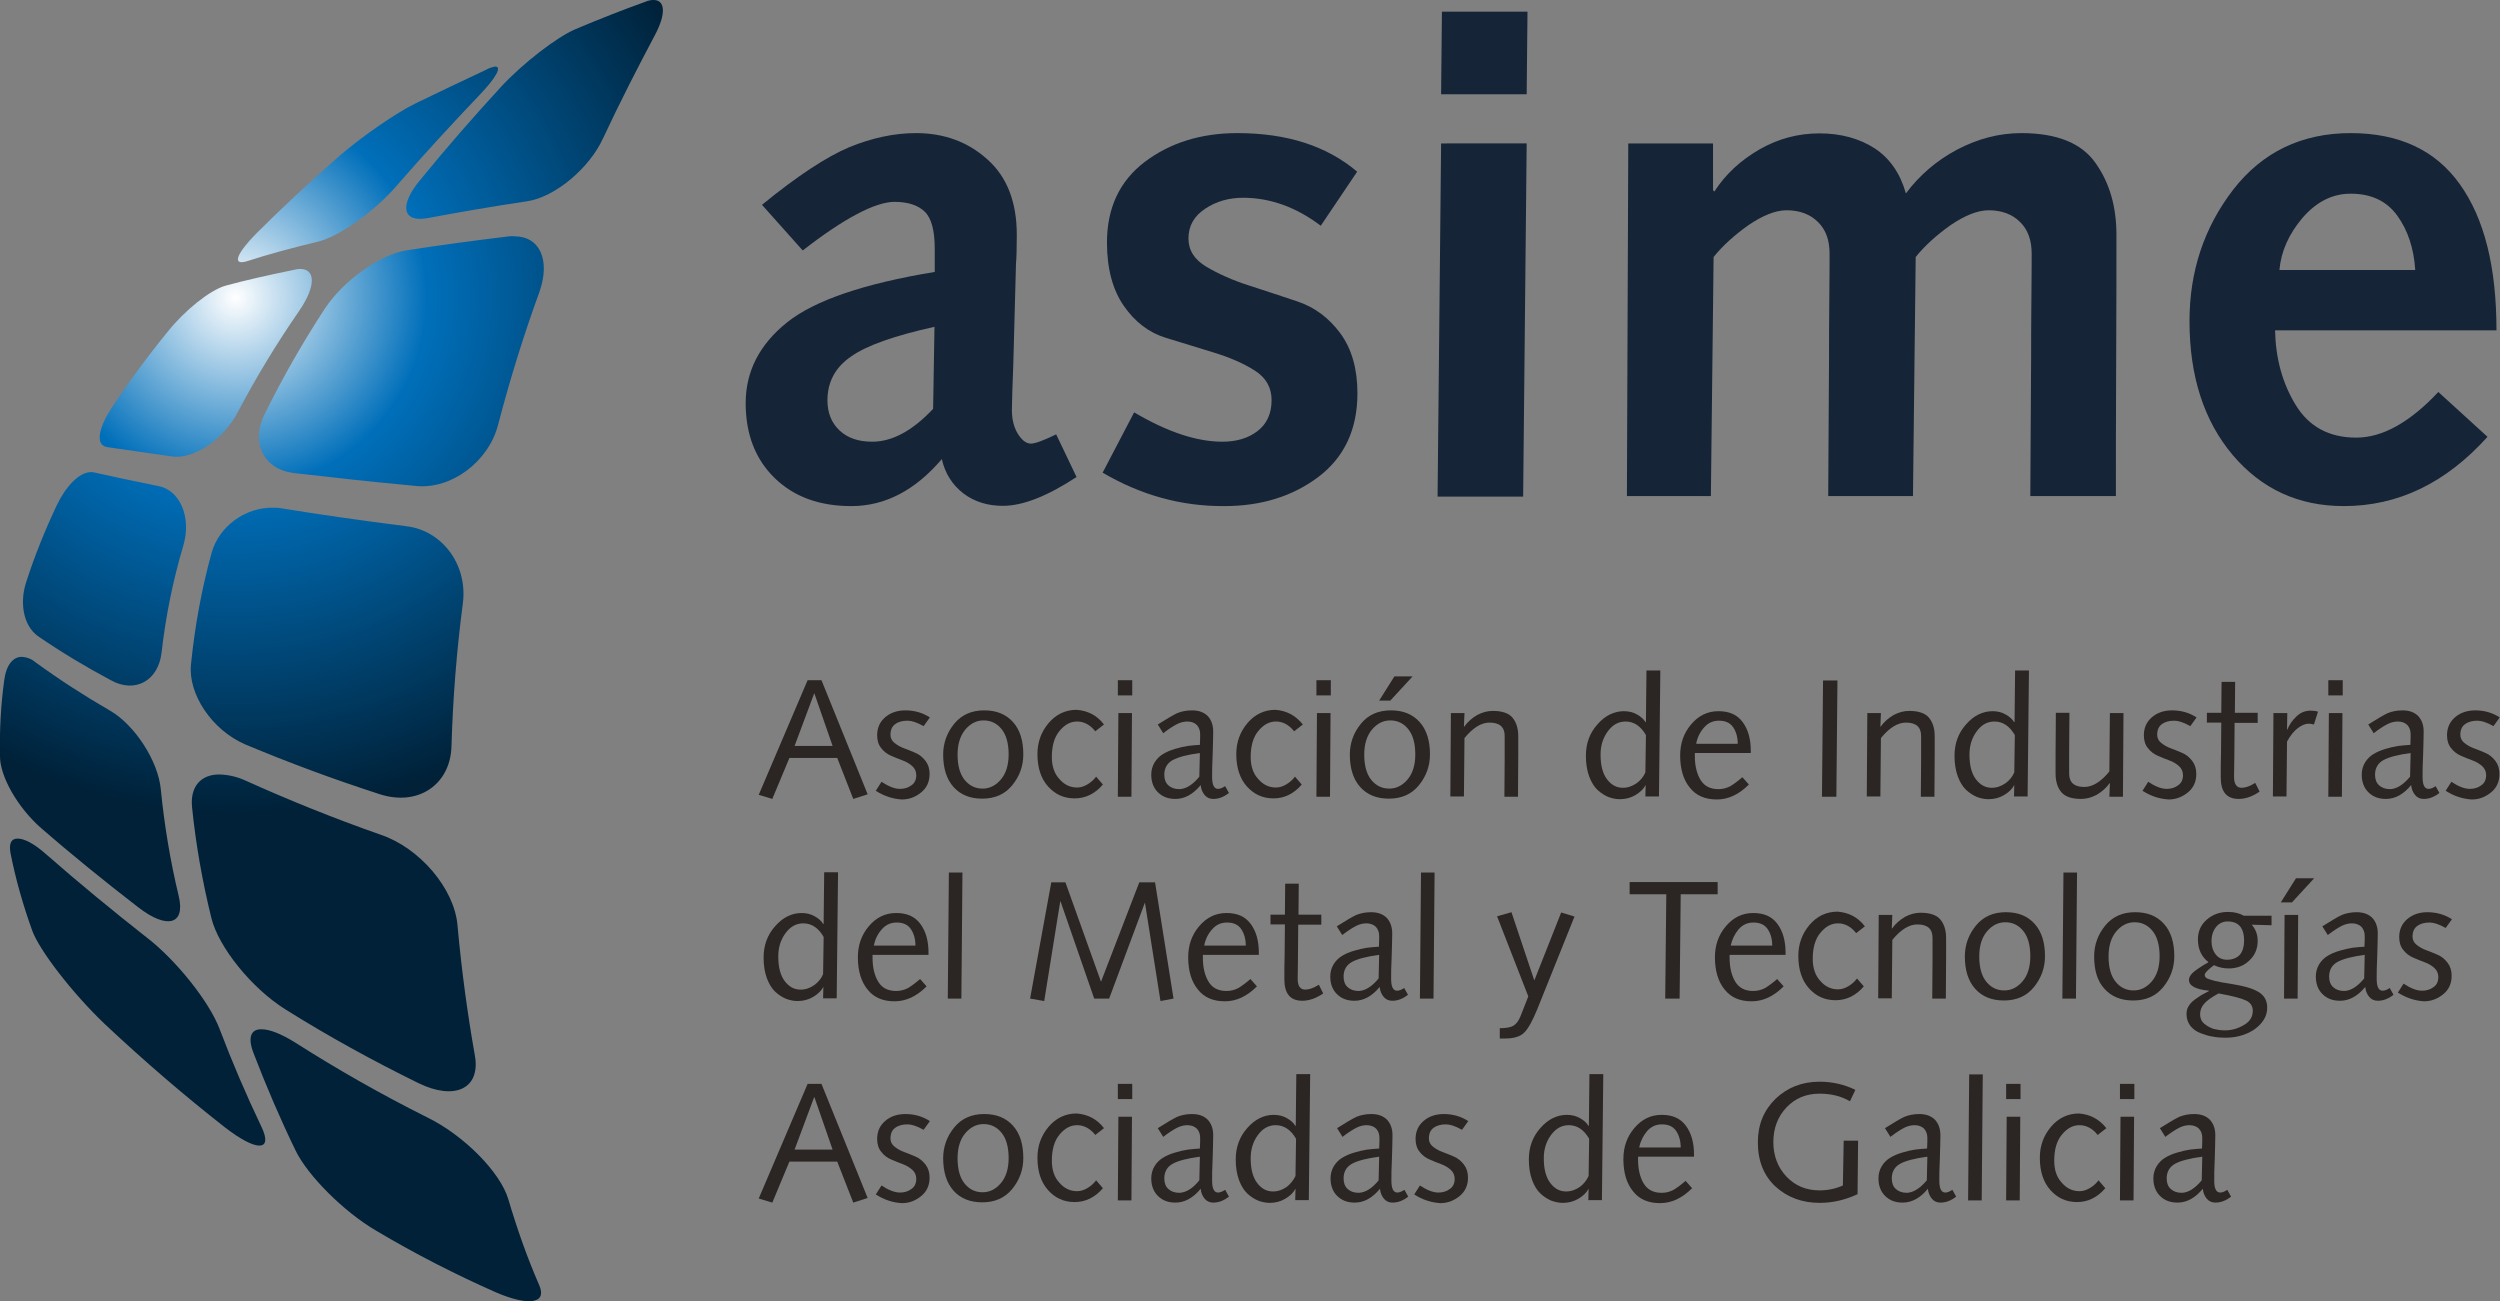 <svg xmlns="http://www.w3.org/2000/svg" xmlns:xlink="http://www.w3.org/1999/xlink" id="Layer_1" x="0px" y="0px" viewBox="0 0 920.3 479" style="enable-background:new 0 0 920.3 479;" xml:space="preserve"><rect x="0" y="0" width="920.3" height="479" fill="#808080" stroke="none"/><style type="text/css">	.st0{clip-path:url(#SVGID_2_);}	.st1{fill:url(#SVGID_3_);}	.st2{fill:#2B2523;}	.st3{fill:#152436;}</style><g>	<defs>		<path id="SVGID_1_" d="M93.3,387.6c4.8,12.5,10,24.6,15.5,35.9c4.4,9.2,17.8,22.6,29.6,29.5c14.3,8.5,29.1,16.1,44.3,22.8   c11.7,5,18.8,4.2,15.8-2.7c-4.5-10.3-8.2-20.9-11.4-31.7c-2.9-9.8-16.3-23.5-29.9-30.1c-16.6-8.3-32.8-17.5-48.5-27.5   c-5.3-3.3-9.5-4.9-12.4-4.9C92.4,378.8,91.1,381.8,93.3,387.6L93.3,387.6z M3.9,314.2c1.9,9.6,4.6,19,7.9,28.2   c2.5,7.2,14.9,23.3,26.8,34.6c14.7,13.8,29.5,26.5,44.2,38c11.9,9.2,17.8,8.8,13.4-0.3c-5.5-11.5-10.7-23.6-15.4-36   c-3.8-10-16-25.3-26.8-33.6c-12.6-9.9-25-20.1-37.1-30.7c-4.4-3.9-8-5.7-10.4-5.7S3.2,310.5,3.9,314.2z M70.7,297.2   c1.4,13.7,3.8,27.3,7.1,40.7c2.6,10.7,14.8,25.9,27.3,33.7c15.8,9.9,32.2,18.9,48.9,27.1c13.5,6.6,23,2,20.8-10.2   c-2.7-15.2-4.9-31.4-6.4-48c-1.2-13.5-14-28.4-28.2-33.2c-17.7-6.2-34.4-13-49.7-19.9c-3-1.4-6.3-2.2-9.6-2.3   C74.1,285,69.9,289.4,70.7,297.2L70.7,297.2z M1.6,250.1c-1.3,9.3-1.8,18.8-1.6,28.2c-0.1,7.4,6.5,19,15.2,26.6   c10.6,9.2,22.6,19,35.7,29.1c10.6,8.2,17.4,6.4,14.9-4.1c-3.1-12.9-5.3-26.1-6.6-39.3c-1-10.7-9.8-23.9-18.7-29   c-9.5-5.5-18.8-11.5-27.7-18c-1.3-1.1-3-1.7-4.7-1.8C4.8,241.7,2.3,244.9,1.6,250.1z M77.9,203.5c-3.7,13.4-6.2,27.2-7.6,41.1   c-1.1,10.9,7.7,24.1,19.9,29.4c16.2,6.8,32.7,12.9,49.4,18.3c14.2,4.7,26.2-3.4,26.6-17.6c0.5-17.5,1.9-35.2,4.2-52.7   c1.8-14.2-7.7-26.8-20.9-28.3c-16.5-2.1-32-4.3-46-6.6c-1.1-0.2-2.1-0.2-3.2-0.2C90.2,186.8,80.6,193.8,77.9,203.5L77.9,203.5z    M20.9,186c-4.3,9.1-8.1,18.5-11.2,28.1c-2.5,7.4-1.3,16.1,4.3,20.1c8.6,5.9,17.6,11.3,26.8,16.2c8.8,4.9,17.5,0.4,18.7-10.3   c1.5-13.3,4.2-26.5,8-39.3c3.1-10.6-1.4-20.5-9.3-21.9c-9.9-2-17.9-3.7-23.6-5c-0.4-0.1-0.7-0.1-1.1-0.1   C29.1,173.8,24.2,179.1,20.9,186z M108.4,99.3c-9.7,2-18.3,3.9-25.5,5.9c-5.8,1.7-15,9.2-21,16.7c-7.6,9.3-14.5,18.7-20.7,28.1   c-4.9,7.4-6.3,13.9-1.7,14.6c5.8,0.8,13.8,2,23.6,3.4c7.9,1.3,19.2-6.1,24.5-16.4c6.8-12.9,14.4-25.4,22.7-37.4   c6.1-9,5.8-15.2,0.2-15.2C109.8,99,109.1,99.1,108.4,99.3L108.4,99.3z M187.4,87c-13.2,1.6-26,3.3-38,5.2   c-9.6,1.6-22.8,11-29.6,21.1c-8.2,12.5-15.7,25.6-22.3,39c-5.3,10.4-0.7,20.3,10.4,21.8c13.8,1.6,29.1,3.3,45.3,4.8   c13.1,1.3,26.8-9.1,30.2-22.7c4.4-16.8,9.5-33.2,15.2-48.8c4.1-11.8,0-20.4-9.1-20.4C188.8,86.9,188.1,86.9,187.4,87L187.4,87z    M178.7,25.8c-8.7,4.1-17.4,8.2-25.8,12.3c-6.8,3.3-19.7,12.1-28.3,19.6c-10.7,9.4-20.8,18.8-30.2,28.2C87,93.4,85.2,98,91.1,96.1   c7.4-2.4,16.2-4.8,25.8-7.1c7.8-1.8,21-11.2,29-20.5c10-11.5,20.3-22.7,30.6-33.5c6.3-6.6,8.3-10.5,5.8-10.5   C181.1,24.7,179.9,25.1,178.7,25.8z M237.7,0.6c-8.6,3.1-17.3,6.5-26,10.2c-6.9,3-19.1,12.4-27.2,21.1c-10,10.9-20,22.3-29.7,34.2   c-7.9,9.4-6.8,15.9,2.6,14.2c11.6-2.2,23.9-4.3,36.6-6.2c10.3-1.5,23-12.2,28-23.2c6.4-13.7,13-26.5,19.2-38.2   c4.1-7.8,3.6-12.7-0.6-12.7C239.6,0,238.6,0.2,237.7,0.6z"></path>	</defs>	<clipPath id="SVGID_2_">		<use xlink:href="#SVGID_1_" style="overflow:visible;"></use>	</clipPath>	<g class="st0">					<radialGradient id="SVGID_3_" cx="7117.928" cy="440.937" r="4.33" gradientTransform="matrix(43.93 0 0 -43.93 -312604.656 19479.92)" gradientUnits="userSpaceOnUse">			<stop offset="0" style="stop-color:#FFFFFF"></stop>			<stop offset="0.37" style="stop-color:#006FBA"></stop>			<stop offset="1" style="stop-color:#002138"></stop>		</radialGradient>		<path class="st1" d="M-0.2,0h245.4v480.8H-0.2V0z"></path>	</g></g><g>	<path class="st2" d="M279.3,292.6l18-42.2h5.1l17,42l-5.3,1.7l-5.9-15.1h-17.6l-6.3,15.1L279.3,292.6z M306.5,274.6l-6.7-19.3h-0.1  l-7.2,19.3H306.5z"></path>	<path class="st2" d="M322.4,291.1l2.1-3.3c2.6,1.7,4.8,2.6,6.8,2.6c1.6,0,3-0.4,4.2-1.3c1.2-0.8,1.8-2.1,1.8-3.7  c0-1.4-0.5-2.5-1.5-3.4c-1-0.9-2.2-1.6-3.6-2.1c-1.4-0.5-2.8-1.1-4.2-1.7c-1.4-0.6-2.6-1.5-3.6-2.8c-1-1.2-1.5-2.8-1.5-4.7  c0-2.8,1-5,3-6.7c2-1.7,4.5-2.5,7.4-2.5c3.4,0,6.4,0.9,9,2.6l-2.3,3.2c-2.5-1.4-4.4-2-5.9-2c-1.9,0-3.4,0.4-4.6,1.3  c-1.1,0.8-1.7,2.1-1.7,3.9c0,1.2,0.5,2.2,1.5,3c1,0.8,2.2,1.5,3.6,2c1.4,0.5,2.8,1.1,4.2,1.7c1.4,0.6,2.6,1.6,3.6,2.9  c1,1.3,1.5,2.9,1.5,4.8c0,2.8-1,5.1-3.1,6.8c-2.1,1.7-4.4,2.6-7.1,2.6C328.7,294.1,325.5,293.1,322.4,291.1z"></path>	<path class="st2" d="M347.2,277.8c0-4.3,1.4-8.1,4.1-11.4c2.7-3.3,6.4-4.9,11-4.9c4.5,0,8,1.4,10.6,4.3c2.6,2.9,3.8,6.9,3.8,11.9  c0,4.3-1.4,8.1-4.1,11.4c-2.7,3.3-6.4,4.9-11,4.9c-4.5,0-8-1.4-10.6-4.3C348.5,286.9,347.2,282.9,347.2,277.8z M352.5,277.8  c0,4.1,0.9,7.2,2.6,9.3c1.7,2.1,3.9,3.2,6.6,3.2c2.6,0,4.8-1.1,6.7-3.3c1.9-2.2,2.9-5.3,2.9-9.3c0-4.1-0.9-7.2-2.6-9.3  c-1.7-2.1-3.9-3.2-6.6-3.2c-2.6,0-4.8,1.1-6.7,3.3C353.5,270.8,352.5,273.8,352.5,277.8z"></path>	<path class="st2" d="M406.4,266.7l-3.2,2.5c-1.9-2.4-4.2-3.6-6.7-3.6c-2.5,0-4.6,1.2-6.5,3.5c-1.9,2.3-2.8,5.5-2.8,9.6  c0,3.3,0.9,6.1,2.8,8.1c1.8,2.1,4,3.1,6.5,3.1c1.3,0,2.6-0.4,3.9-1.2c1.3-0.8,2.3-1.7,3.1-2.8l2.5,2.9c-2.9,3.4-6.4,5.1-10.4,5.1  c-4,0-7.2-1.5-9.8-4.4c-2.6-2.9-3.9-6.9-3.9-11.9c0-4.4,1.4-8.2,4.1-11.4c2.7-3.2,6.2-4.9,10.3-4.9  C400.4,261.6,403.8,263.3,406.4,266.7z"></path>	<path class="st2" d="M411.5,256v-5.6h5.3v5.6H411.5z M411.5,293.3l0.2-30.8h5l-0.2,30.8H411.5z"></path>	<path class="st2" d="M451,289.4l1.4,2.5c-1.9,1.5-3.8,2.2-5.8,2.2c-1.3,0-2.4-0.5-3.2-1.5c-0.8-1-1.3-2.2-1.4-3.6  c-2.8,3.4-5.9,5.1-9.3,5.1c-2.7,0-4.8-0.8-6.5-2.5c-1.6-1.6-2.4-3.8-2.4-6.4c0-1.7,0.4-3.1,1.2-4.5c0.8-1.3,1.9-2.4,3.1-3.1  c1.3-0.8,2.7-1.4,4.4-1.9c1.7-0.5,3.3-0.9,4.7-1.1c1.5-0.2,3-0.3,4.5-0.4c0.1-1.7,0.1-3,0.1-3.9c0-1.4-0.4-2.5-1.2-3.4  c-0.8-0.8-2-1.3-3.5-1.3c-1.2,0-2.5,0.3-3.7,0.9c-1.2,0.6-3,1.7-5.2,3.4l-2-3.2c3.3-2.1,5.7-3.5,7.2-4.2c1.5-0.6,3.3-1,5.4-1  c2.5,0,4.4,0.7,5.8,2.1c1.3,1.4,2,3.3,2,5.7c0,2-0.1,4.8-0.2,8.5c-0.2,3.7-0.2,6.4-0.2,8.2c0,2.9,0.7,4.4,2.2,4.4  C449.1,290.4,449.9,290.1,451,289.4z M441.5,285.9l0.2-8.7c-4.6,0.6-8,1.5-10,2.6c-2,1.1-3.1,2.9-3.1,5.4c0,1.7,0.5,3,1.5,3.9  c1,0.9,2.3,1.4,4.1,1.4C436.6,290.4,439.1,288.9,441.5,285.9z"></path>	<path class="st2" d="M479.6,266.7l-3.2,2.5c-1.9-2.4-4.2-3.6-6.7-3.6c-2.5,0-4.6,1.2-6.5,3.5c-1.9,2.3-2.8,5.5-2.8,9.6  c0,3.3,0.9,6.1,2.8,8.1c1.8,2.1,4,3.1,6.5,3.1c1.3,0,2.6-0.4,3.9-1.2c1.3-0.8,2.3-1.7,3.1-2.8l2.5,2.9c-2.9,3.4-6.4,5.1-10.4,5.1  c-4,0-7.2-1.5-9.8-4.4c-2.6-2.9-3.9-6.9-3.9-11.9c0-4.4,1.4-8.2,4.1-11.4c2.7-3.2,6.2-4.9,10.3-4.9  C473.5,261.6,476.9,263.3,479.6,266.7z"></path>	<path class="st2" d="M484.6,256v-5.6h5.3v5.6H484.6z M484.6,293.3l0.2-30.8h5l-0.2,30.8H484.6z"></path>	<path class="st2" d="M496.9,277.8c0-4.3,1.4-8.1,4.1-11.4c2.7-3.3,6.4-4.9,11-4.9c4.5,0,8,1.4,10.6,4.3c2.6,2.9,3.8,6.9,3.8,11.9  c0,4.3-1.4,8.1-4.1,11.4c-2.7,3.3-6.4,4.9-11,4.9c-4.5,0-8-1.4-10.6-4.3C498.2,286.9,496.9,282.9,496.9,277.8z M502.2,277.8  c0,4.1,0.9,7.2,2.6,9.3c1.7,2.1,3.9,3.2,6.6,3.2c2.6,0,4.8-1.1,6.7-3.3c1.9-2.2,2.9-5.3,2.9-9.3c0-4.1-0.9-7.2-2.6-9.3  c-1.7-2.1-3.9-3.2-6.6-3.2c-2.6,0-4.8,1.1-6.7,3.3C503.2,270.8,502.2,273.8,502.2,277.8z M507.7,257.9l5.6-8.9h6.7l-8.2,8.9H507.7z  "></path>	<path class="st2" d="M533.9,293.3l0.2-30.8h5l-0.2,5h0.1c1.3-1.8,2.9-3.2,4.8-4.3c1.9-1,3.8-1.5,5.7-1.5c3.4,0,5.8,0.8,7.2,2.4  c1.4,1.6,2.2,3.9,2.2,6.9c0,0.8,0,2,0,3.5c0,1.6,0,2.7,0,3.5l-0.1,15.3h-5l0.1-13.9c0-0.9,0-2.2,0-4.1c0-1.9,0-3.3,0-4.4  c0-3.3-1.9-4.9-5.6-4.9c-3,0-6.1,1.9-9.2,5.7l-0.2,21.5H533.9z"></path>	<path class="st2" d="M605.9,265.6l0.2-18.8h5.1l-0.5,46.4h-5l0.1-4.1h-0.1c-0.7,1.4-2,2.6-3.7,3.6c-1.7,1-3.6,1.5-5.7,1.5  c-1.4,0-2.8-0.3-4.2-0.8c-1.4-0.6-2.7-1.4-4-2.6c-1.3-1.2-2.3-2.9-3.1-5c-0.8-2.2-1.2-4.7-1.2-7.6c0-4.5,1.4-8.4,4.3-11.6  c2.8-3.2,6.1-4.8,9.7-4.8c1.8,0,3.4,0.4,4.8,1.2c1.4,0.8,2.5,1.7,3.1,2.8H605.9z M605.7,284.3l0.2-13.7c-1.9-3.3-4.4-5-7.5-5  c-2.6,0-4.8,1.2-6.6,3.7c-1.8,2.5-2.6,5.3-2.6,8.5c0,4,0.8,7,2.4,9.1c1.6,2.1,3.5,3.1,5.8,3.1c1.9,0,3.5-0.6,5.1-1.7  C604,287.2,605.1,285.8,605.7,284.3z"></path>	<path class="st2" d="M644.6,277.2h-20.7v1.1c0,3.5,0.7,6.5,2.1,8.8c1.4,2.3,3.6,3.4,6.6,3.4c1.6,0,3.1-0.4,4.4-1.1  c1.3-0.8,2.8-1.9,4.4-3.3l2.4,2.7c-3.7,3.7-7.6,5.5-11.8,5.5c-4.3,0-7.6-1.4-9.9-4.3c-2.4-2.9-3.6-6.9-3.6-11.9  c0-4.4,1.3-8.2,4-11.4c2.7-3.2,6-4.9,10.1-4.9c4,0,6.9,1.3,8.9,4c2,2.7,3,6.2,3,10.6V277.2z M624.4,273.8h15.3  c0-2.4-0.6-4.5-1.7-6.1c-1.1-1.6-2.8-2.4-5.2-2.4c-2.2,0-4,0.8-5.5,2.5C625.8,269.5,624.8,271.5,624.4,273.8z"></path>	<path class="st2" d="M670.7,293.3l0.4-42.8h5.3l-0.4,42.8H670.7z"></path>	<path class="st2" d="M687.2,293.3l0.2-30.8h5l-0.2,5h0.1c1.3-1.8,2.9-3.2,4.8-4.3c1.9-1,3.8-1.5,5.7-1.5c3.4,0,5.8,0.8,7.2,2.4  c1.4,1.6,2.2,3.9,2.2,6.9c0,0.8,0,2,0,3.5c0,1.6,0,2.7,0,3.5l-0.1,15.3h-5l0.1-13.9c0-0.9,0-2.2,0-4.1c0-1.9,0-3.3,0-4.4  c0-3.3-1.9-4.9-5.6-4.9c-3,0-6.1,1.9-9.2,5.7l-0.2,21.5H687.2z"></path>	<path class="st2" d="M741.6,265.6l0.2-18.8h5.1l-0.5,46.4h-5l0.1-4.1h-0.1c-0.7,1.4-2,2.6-3.7,3.6c-1.7,1-3.6,1.5-5.7,1.5  c-1.4,0-2.8-0.3-4.2-0.8c-1.4-0.6-2.7-1.4-4-2.6c-1.3-1.2-2.3-2.9-3.1-5c-0.8-2.2-1.2-4.7-1.2-7.6c0-4.5,1.4-8.4,4.3-11.6  c2.8-3.2,6.1-4.8,9.7-4.8c1.8,0,3.4,0.4,4.8,1.2c1.4,0.8,2.5,1.7,3.1,2.8H741.6z M741.5,284.3l0.2-13.7c-1.9-3.3-4.4-5-7.5-5  c-2.6,0-4.8,1.2-6.6,3.7c-1.8,2.5-2.6,5.3-2.6,8.5c0,4,0.8,7,2.4,9.1c1.6,2.1,3.5,3.1,5.8,3.1c1.9,0,3.5-0.6,5.1-1.7  C739.8,287.2,740.9,285.8,741.5,284.3z"></path>	<path class="st2" d="M756.7,277.7l0.1-15.3h5l-0.1,13.9c0,0.9,0,2.2,0,4.1c0,1.9,0,3.3,0,4.4c0,3.3,1.9,4.9,5.6,4.9  c3,0,6.1-1.9,9.2-5.7l0.2-21.5h5l-0.2,30.8h-5l0.2-5h-0.1c-1.3,1.8-2.9,3.2-4.8,4.3c-1.9,1-3.8,1.5-5.7,1.5c-3.4,0-5.8-0.8-7.2-2.4  c-1.4-1.6-2.2-3.9-2.2-6.9c0-0.8,0-2,0-3.5C756.7,279.7,756.7,278.5,756.7,277.7z"></path>	<path class="st2" d="M788.7,291.1l2.1-3.3c2.6,1.7,4.8,2.6,6.8,2.6c1.6,0,3-0.4,4.2-1.3c1.2-0.8,1.8-2.1,1.8-3.7  c0-1.4-0.5-2.5-1.5-3.4c-1-0.9-2.2-1.6-3.6-2.1c-1.4-0.5-2.8-1.1-4.2-1.7c-1.4-0.6-2.6-1.5-3.6-2.8c-1-1.2-1.5-2.8-1.5-4.7  c0-2.8,1-5,3-6.7c2-1.7,4.5-2.5,7.4-2.5c3.4,0,6.4,0.9,9,2.6l-2.3,3.2c-2.5-1.4-4.4-2-5.9-2c-1.9,0-3.4,0.4-4.6,1.3  c-1.1,0.8-1.7,2.1-1.7,3.9c0,1.2,0.5,2.2,1.5,3c1,0.8,2.2,1.5,3.6,2c1.4,0.5,2.8,1.1,4.2,1.7c1.4,0.6,2.6,1.6,3.6,2.9  c1,1.3,1.5,2.9,1.5,4.8c0,2.8-1,5.1-3.1,6.8c-2.1,1.7-4.4,2.6-7.1,2.6C795,294.1,791.8,293.1,788.7,291.1z"></path>	<path class="st2" d="M812.4,262.4h5.3l0.1-11.4h5l-0.1,11.4h8.4v3.7h-8.5l-0.1,12.6c0,2.3-0.1,4.7-0.1,7.3c0,2.6,0.9,4,2.8,4  c1.4,0,3.1-0.6,5-1.8l1.6,3.2c-2.6,1.8-5.2,2.7-7.7,2.7c-4.4,0-6.6-2.6-6.6-7.9c0-3.1,0-6,0.1-8.9l0.1-11.3h-5.3V262.4z"></path>	<path class="st2" d="M836.7,293.3l0.2-30.8h5.1l-0.1,6l0.1,0.1c0.7-1.7,1.7-3.3,3.3-4.8c1.5-1.5,3.3-2.2,5.3-2.2  c1,0,1.9,0.1,2.7,0.4l-1.5,4.7c-0.8-0.2-1.5-0.3-1.9-0.3c-1.2,0-2.5,0.5-4,1.6c-1.4,1.1-2.8,2.7-4,5l-0.2,20.2H836.7z"></path>	<path class="st2" d="M857.1,256v-5.6h5.3v5.6H857.1z M857.1,293.3l0.2-30.8h5l-0.2,30.8H857.1z"></path>	<path class="st2" d="M896.6,289.4l1.4,2.5c-1.9,1.5-3.8,2.2-5.8,2.2c-1.3,0-2.4-0.5-3.2-1.5c-0.8-1-1.3-2.2-1.4-3.6  c-2.8,3.4-5.9,5.1-9.3,5.1c-2.7,0-4.8-0.8-6.5-2.5c-1.6-1.6-2.4-3.8-2.4-6.4c0-1.7,0.4-3.1,1.2-4.5c0.8-1.3,1.9-2.4,3.1-3.1  c1.3-0.8,2.7-1.4,4.4-1.9c1.7-0.5,3.3-0.9,4.7-1.1c1.5-0.2,3-0.3,4.5-0.4c0.1-1.7,0.1-3,0.1-3.9c0-1.4-0.4-2.5-1.2-3.4  c-0.8-0.8-2-1.3-3.5-1.3c-1.2,0-2.5,0.3-3.7,0.9c-1.2,0.6-3,1.7-5.2,3.4l-2-3.2c3.3-2.1,5.7-3.5,7.2-4.2c1.5-0.6,3.3-1,5.4-1  c2.5,0,4.4,0.7,5.8,2.1c1.3,1.4,2,3.3,2,5.7c0,2-0.1,4.8-0.2,8.5c-0.2,3.7-0.2,6.4-0.2,8.2c0,2.9,0.7,4.4,2.2,4.4  C894.7,290.4,895.6,290.1,896.6,289.4z M887.2,285.9l0.2-8.7c-4.6,0.6-8,1.5-10,2.6c-2,1.1-3.1,2.9-3.1,5.4c0,1.7,0.5,3,1.5,3.9  c1,0.9,2.3,1.4,4.1,1.4C882.3,290.4,884.7,288.9,887.2,285.9z"></path>	<path class="st2" d="M900.3,291.1l2.1-3.3c2.6,1.7,4.8,2.6,6.8,2.6c1.6,0,3-0.4,4.2-1.3c1.2-0.8,1.8-2.1,1.8-3.7  c0-1.4-0.5-2.5-1.5-3.4c-1-0.9-2.2-1.6-3.6-2.1c-1.4-0.5-2.8-1.1-4.2-1.7c-1.4-0.6-2.6-1.5-3.6-2.8c-1-1.2-1.5-2.8-1.5-4.7  c0-2.8,1-5,3-6.7c2-1.7,4.5-2.5,7.4-2.5c3.4,0,6.4,0.9,9,2.6l-2.3,3.2c-2.5-1.4-4.4-2-5.9-2c-1.9,0-3.4,0.4-4.6,1.3  c-1.1,0.8-1.7,2.1-1.7,3.9c0,1.2,0.5,2.2,1.5,3c1,0.8,2.2,1.5,3.6,2c1.4,0.5,2.8,1.1,4.2,1.7c1.4,0.6,2.6,1.6,3.6,2.9  c1,1.3,1.5,2.9,1.5,4.8c0,2.8-1,5.1-3.1,6.8c-2.1,1.7-4.4,2.6-7.1,2.6C906.6,294.1,903.4,293.1,900.3,291.1z"></path>	<path class="st2" d="M303.2,339.9l0.2-18.8h5.1l-0.5,46.4h-5l0.1-4.1H303c-0.7,1.4-2,2.6-3.7,3.6c-1.7,1-3.6,1.5-5.7,1.5  c-1.4,0-2.8-0.3-4.2-0.8c-1.4-0.6-2.7-1.4-4-2.6c-1.3-1.2-2.3-2.9-3.1-5c-0.8-2.2-1.2-4.7-1.2-7.6c0-4.5,1.4-8.4,4.3-11.6  c2.8-3.2,6.1-4.8,9.7-4.8c1.8,0,3.4,0.4,4.8,1.2c1.4,0.8,2.5,1.7,3.1,2.8H303.2z M303,358.6l0.2-13.7c-1.9-3.3-4.4-5-7.5-5  c-2.6,0-4.8,1.2-6.6,3.7c-1.8,2.5-2.6,5.3-2.6,8.5c0,4,0.8,7,2.4,9.1c1.6,2.1,3.5,3.1,5.8,3.1c1.9,0,3.5-0.6,5.1-1.7  C301.3,361.5,302.4,360.1,303,358.6z"></path>	<path class="st2" d="M341.9,351.5h-20.7v1.1c0,3.5,0.7,6.5,2.1,8.8c1.4,2.3,3.6,3.4,6.6,3.4c1.6,0,3.1-0.4,4.4-1.1  c1.3-0.8,2.8-1.9,4.4-3.3l2.4,2.7c-3.7,3.7-7.6,5.5-11.8,5.5c-4.3,0-7.6-1.4-9.9-4.3c-2.4-2.9-3.6-6.9-3.6-11.9  c0-4.4,1.3-8.2,4-11.4c2.7-3.2,6-4.9,10.1-4.9c4,0,6.9,1.3,8.9,4c2,2.7,3,6.2,3,10.6V351.5z M321.7,348.1H337  c0-2.4-0.6-4.5-1.7-6.1c-1.1-1.6-2.8-2.4-5.2-2.4c-2.2,0-4,0.8-5.5,2.5C323.1,343.8,322.1,345.8,321.7,348.1z"></path>	<path class="st2" d="M348.9,367.6l0.4-46.4h5l-0.4,46.4H348.9z"></path>	<path class="st2" d="M379.2,367.6l7.8-42.8h5.2l13.1,36.6l14.1-36.6h5.8l6.8,42.8l-4.8,0.9l-5.8-36.7l0.2,0.1l-13.3,35.7h-5.5  l-12.4-35.8l-0.1,0l-5.9,36.7L379.2,367.6z"></path>	<path class="st2" d="M463.5,351.5h-20.7v1.1c0,3.5,0.7,6.5,2.1,8.8c1.4,2.3,3.6,3.4,6.6,3.4c1.6,0,3.1-0.4,4.4-1.1  c1.3-0.8,2.8-1.9,4.4-3.3l2.4,2.7c-3.7,3.7-7.6,5.5-11.8,5.5c-4.3,0-7.6-1.4-9.9-4.3c-2.4-2.9-3.6-6.9-3.6-11.9  c0-4.4,1.3-8.2,4-11.4c2.7-3.2,6-4.9,10.1-4.9c4,0,6.9,1.3,8.9,4c2,2.7,3,6.2,3,10.6V351.5z M443.3,348.1h15.3  c0-2.4-0.6-4.5-1.7-6.1c-1.1-1.6-2.8-2.4-5.2-2.4c-2.2,0-4,0.8-5.5,2.5C444.7,343.8,443.7,345.8,443.3,348.1z"></path>	<path class="st2" d="M467.7,336.7h5.3l0.1-11.4h5l-0.1,11.4h8.4v3.7h-8.5l-0.1,12.6c0,2.3-0.1,4.7-0.1,7.3c0,2.6,0.9,4,2.8,4  c1.4,0,3.1-0.6,5-1.8l1.6,3.2c-2.6,1.8-5.2,2.7-7.7,2.7c-4.4,0-6.6-2.6-6.6-7.9c0-3.1,0-6,0.1-8.9l0.1-11.3h-5.3V336.7z"></path>	<path class="st2" d="M516.9,363.7l1.4,2.5c-1.9,1.5-3.8,2.2-5.8,2.2c-1.3,0-2.4-0.5-3.2-1.5c-0.8-1-1.3-2.2-1.4-3.6  c-2.8,3.4-5.9,5.1-9.3,5.1c-2.7,0-4.8-0.8-6.5-2.5c-1.6-1.6-2.4-3.8-2.4-6.4c0-1.7,0.4-3.1,1.2-4.5c0.8-1.3,1.9-2.4,3.1-3.1  c1.3-0.8,2.7-1.4,4.4-1.9c1.7-0.5,3.3-0.9,4.7-1.1c1.5-0.2,3-0.3,4.5-0.4c0.1-1.7,0.1-3,0.1-3.9c0-1.4-0.4-2.5-1.2-3.4  c-0.8-0.8-2-1.3-3.5-1.3c-1.2,0-2.5,0.3-3.7,0.9c-1.2,0.6-3,1.7-5.2,3.4l-2-3.2c3.3-2.1,5.7-3.5,7.2-4.2c1.5-0.6,3.3-1,5.4-1  c2.5,0,4.4,0.7,5.8,2.1c1.3,1.4,2,3.3,2,5.7c0,2-0.1,4.8-0.2,8.5c-0.2,3.7-0.2,6.4-0.2,8.2c0,2.9,0.7,4.4,2.2,4.4  C515,364.7,515.9,364.4,516.9,363.7z M507.5,360.2l0.2-8.7c-4.6,0.6-8,1.5-10,2.6c-2,1.1-3.1,2.9-3.1,5.4c0,1.7,0.5,3,1.5,3.9  c1,0.9,2.3,1.4,4.1,1.4C502.6,364.7,505,363.2,507.5,360.2z"></path>	<path class="st2" d="M522.7,367.6l0.4-46.4h5l-0.4,46.4H522.7z"></path>	<path class="st2" d="M552.1,382.2v-3.7c2.3,0,4-0.3,5-0.9c1-0.6,1.8-1.6,2.5-3.2l3-7.6l-11.5-29.5l5.3-1.5l8.4,25.1l0.1-0.2  l9.8-24.8l4.9,1.5l-13.7,34.1c-1.8,4.4-3.4,7.3-4.9,8.7c-1.4,1.4-3.8,2.1-7,2.1H552.1z"></path>	<path class="st2" d="M599.9,329.2v-4.5h32.4v4.5h-13.6l-0.4,38.4H613l0.4-38.4H599.9z"></path>	<path class="st2" d="M657.4,351.5h-20.7v1.1c0,3.5,0.7,6.5,2.1,8.8c1.4,2.3,3.6,3.4,6.6,3.4c1.6,0,3.1-0.4,4.4-1.1  c1.3-0.8,2.8-1.9,4.4-3.3l2.4,2.7c-3.7,3.7-7.6,5.5-11.8,5.5c-4.3,0-7.6-1.4-9.9-4.3c-2.4-2.9-3.6-6.9-3.6-11.9  c0-4.4,1.3-8.2,4-11.4c2.7-3.2,6-4.9,10.1-4.9c4,0,6.9,1.3,8.9,4c2,2.7,3,6.2,3,10.6V351.5z M637.1,348.1h15.3  c0-2.4-0.6-4.5-1.7-6.1c-1.1-1.6-2.8-2.4-5.2-2.4c-2.2,0-4,0.8-5.5,2.5C638.6,343.8,637.6,345.8,637.1,348.1z"></path>	<path class="st2" d="M686.5,341l-3.2,2.5c-1.9-2.4-4.2-3.6-6.7-3.6c-2.5,0-4.6,1.2-6.5,3.5c-1.9,2.3-2.8,5.5-2.8,9.6  c0,3.3,0.9,6.1,2.8,8.1c1.8,2.1,4,3.1,6.5,3.1c1.3,0,2.6-0.4,3.9-1.2c1.3-0.8,2.3-1.7,3.1-2.8l2.5,2.9c-2.9,3.4-6.4,5.1-10.4,5.1  c-4,0-7.2-1.5-9.8-4.4c-2.6-2.9-3.9-6.9-3.9-11.9c0-4.4,1.4-8.2,4.1-11.4c2.7-3.2,6.2-4.9,10.3-4.9  C680.5,335.9,683.9,337.6,686.5,341z"></path>	<path class="st2" d="M691.4,367.6l0.2-30.8h5l-0.2,5h0.1c1.3-1.8,2.9-3.2,4.8-4.3c1.9-1,3.8-1.5,5.7-1.5c3.4,0,5.8,0.8,7.2,2.4  c1.4,1.6,2.2,3.9,2.2,6.9c0,0.8,0,2,0,3.5c0,1.6,0,2.7,0,3.5l-0.1,15.3h-5l0.1-13.9c0-0.9,0-2.2,0-4.1c0-1.9,0-3.3,0-4.4  c0-3.3-1.9-4.9-5.6-4.9c-3,0-6.1,1.9-9.2,5.7l-0.2,21.5H691.4z"></path>	<path class="st2" d="M723.3,352.1c0-4.3,1.4-8.1,4.1-11.4c2.7-3.3,6.4-4.9,11-4.9c4.5,0,8,1.4,10.6,4.3c2.6,2.9,3.8,6.9,3.8,11.9  c0,4.3-1.4,8.1-4.1,11.4c-2.7,3.3-6.4,4.9-11,4.9c-4.5,0-8-1.4-10.6-4.3C724.6,361.2,723.3,357.2,723.3,352.1z M728.6,352.1  c0,4.1,0.9,7.2,2.6,9.3c1.7,2.1,3.9,3.2,6.6,3.2c2.6,0,4.8-1.1,6.7-3.3c1.9-2.2,2.9-5.3,2.9-9.3c0-4.1-0.9-7.2-2.6-9.3  c-1.7-2.1-3.9-3.2-6.6-3.2c-2.6,0-4.8,1.1-6.7,3.3C729.6,345,728.6,348.1,728.6,352.1z"></path>	<path class="st2" d="M759.2,367.6l0.4-46.4h5l-0.4,46.4H759.2z"></path>	<path class="st2" d="M770.9,352.1c0-4.3,1.4-8.1,4.1-11.4c2.7-3.3,6.4-4.9,11-4.9c4.5,0,8,1.4,10.6,4.3c2.6,2.9,3.8,6.9,3.8,11.9  c0,4.3-1.4,8.1-4.1,11.4c-2.7,3.3-6.4,4.9-11,4.9c-4.5,0-8-1.4-10.6-4.3C772.1,361.2,770.9,357.2,770.9,352.1z M776.2,352.1  c0,4.1,0.9,7.2,2.6,9.3c1.7,2.1,3.9,3.2,6.6,3.2c2.6,0,4.8-1.1,6.7-3.3c1.9-2.2,2.9-5.3,2.9-9.3c0-4.1-0.9-7.2-2.6-9.3  c-1.7-2.1-3.9-3.2-6.6-3.2c-2.6,0-4.8,1.1-6.7,3.3S776.2,348.1,776.2,352.1z"></path>	<path class="st2" d="M836.2,337.1v3.5l-7.3-0.2c1.5,1.7,2.2,3.7,2.2,5.9c0,2.9-1,5.4-3.1,7.3c-2.1,2-4.6,2.9-7.6,2.9  c-1.9,0-3.7-0.4-5.4-1.2c-2.3,1.7-3.4,2.9-3.4,3.6c0,0.4,0.2,0.8,0.6,1.1c0.4,0.3,1.3,0.6,2.8,1c1.5,0.4,3.6,0.8,6.4,1.2  c4.4,0.7,7.7,1.6,9.9,2.9c2.2,1.3,3.3,3.2,3.3,5.8c0,2.4-0.9,4.4-2.6,6.2c-1.7,1.8-3.7,3-6,3.8c-2.3,0.8-4.5,1.1-6.8,1.1  c-1.6,0-3.1-0.1-4.6-0.4c-1.5-0.2-3-0.7-4.6-1.3c-1.5-0.6-2.8-1.5-3.7-2.7c-0.9-1.2-1.4-2.6-1.4-4.3c0-1,0.2-2,0.7-2.8  c0.5-0.9,1.2-1.7,2.3-2.5s1.9-1.3,2.5-1.7c0.6-0.3,1.5-0.8,2.8-1.5v-0.1c-5-0.5-7.4-1.8-7.4-4c0-0.9,0.5-1.8,1.6-2.8  c1.1-0.9,2.9-2.2,5.6-3.7c-2.6-2-3.9-4.8-3.9-8.4c0-3,1.1-5.4,3.3-7.3c2.2-1.9,4.8-2.8,7.8-2.8c2.3,0,4.2,0.5,5.8,1.4L836.2,337.1z   M809.9,373.4c0,1.4,0.5,2.6,1.6,3.5c1.1,0.9,2.2,1.5,3.5,1.9c1.3,0.3,2.6,0.5,4,0.5c2.4,0,4.7-0.6,6.9-1.9c2.2-1.2,3.4-3,3.4-5.3  c0-1.7-0.8-3-2.5-3.8c-1.7-0.8-5-1.7-10.1-2.6c-2.6,1.4-4.4,2.7-5.3,3.8C810.4,370.6,809.9,371.9,809.9,373.4z M826.1,346.3  c0-4.7-2-7.1-6.1-7.1c-1.7,0-3.1,0.7-4.2,2c-1.1,1.4-1.7,3.1-1.7,5.3c0,1.9,0.5,3.5,1.5,4.8c1,1.3,2.4,2,4.2,2  c2.1,0,3.7-0.7,4.8-1.9C825.6,350.1,826.1,348.4,826.1,346.3z"></path>	<path class="st2" d="M839.6,332.2l5.6-8.9h6.7l-8.2,8.9H839.6z M840.8,367.6l0.2-30.8h5l-0.2,30.8H840.8z"></path>	<path class="st2" d="M879.7,363.7l1.4,2.5c-1.9,1.5-3.8,2.2-5.8,2.2c-1.3,0-2.4-0.5-3.2-1.5c-0.8-1-1.3-2.2-1.4-3.6  c-2.8,3.4-5.9,5.1-9.3,5.1c-2.7,0-4.8-0.8-6.5-2.5c-1.6-1.6-2.4-3.8-2.4-6.4c0-1.7,0.4-3.1,1.2-4.5c0.8-1.3,1.9-2.4,3.1-3.1  c1.3-0.8,2.7-1.4,4.4-1.9c1.7-0.5,3.3-0.9,4.7-1.1c1.5-0.2,3-0.3,4.5-0.4c0.1-1.7,0.1-3,0.1-3.9c0-1.4-0.4-2.5-1.2-3.4  c-0.8-0.8-2-1.3-3.5-1.3c-1.2,0-2.5,0.3-3.7,0.9c-1.2,0.6-3,1.7-5.2,3.4l-2-3.2c3.3-2.1,5.7-3.5,7.2-4.2c1.5-0.6,3.3-1,5.4-1  c2.5,0,4.4,0.7,5.8,2.1c1.3,1.4,2,3.3,2,5.7c0,2-0.1,4.8-0.2,8.5c-0.2,3.7-0.2,6.4-0.2,8.2c0,2.9,0.7,4.4,2.2,4.4  C877.8,364.7,878.7,364.4,879.7,363.7z M870.3,360.2l0.2-8.7c-4.6,0.6-8,1.5-10,2.6c-2,1.1-3.1,2.9-3.1,5.4c0,1.7,0.5,3,1.5,3.9  c1,0.9,2.3,1.4,4.1,1.4C865.4,364.7,867.8,363.2,870.3,360.2z"></path>	<path class="st2" d="M882.7,365.4l2.1-3.3c2.6,1.7,4.8,2.6,6.8,2.6c1.6,0,3-0.4,4.2-1.3c1.2-0.8,1.8-2.1,1.8-3.7  c0-1.4-0.5-2.5-1.5-3.4c-1-0.9-2.2-1.6-3.6-2.1c-1.4-0.5-2.8-1.1-4.2-1.7c-1.4-0.6-2.6-1.5-3.6-2.8c-1-1.2-1.5-2.8-1.5-4.7  c0-2.8,1-5,3-6.7c2-1.7,4.5-2.5,7.4-2.5c3.4,0,6.4,0.9,9,2.6l-2.3,3.2c-2.5-1.4-4.4-2-5.9-2c-1.9,0-3.4,0.4-4.6,1.3  c-1.1,0.8-1.7,2.1-1.7,3.9c0,1.2,0.5,2.2,1.5,3c1,0.8,2.2,1.5,3.6,2c1.4,0.5,2.8,1.1,4.2,1.7c1.4,0.6,2.6,1.6,3.6,2.9  c1,1.3,1.5,2.9,1.5,4.8c0,2.8-1,5.1-3.1,6.8c-2.1,1.7-4.4,2.6-7.1,2.6C889.1,368.4,885.9,367.4,882.7,365.4z"></path>	<path class="st2" d="M279.3,441.2l18-42.2h5.1l17,42l-5.3,1.7l-5.9-15.1h-17.6l-6.3,15.1L279.3,441.2z M306.5,423.2l-6.7-19.3h-0.1  l-7.2,19.3H306.5z"></path>	<path class="st2" d="M322.4,439.7l2.1-3.3c2.6,1.7,4.8,2.6,6.8,2.6c1.6,0,3-0.4,4.2-1.3c1.2-0.8,1.8-2.1,1.8-3.7  c0-1.4-0.5-2.5-1.5-3.4c-1-0.9-2.2-1.6-3.6-2.1c-1.4-0.5-2.8-1.1-4.2-1.7c-1.4-0.6-2.6-1.5-3.6-2.8c-1-1.2-1.5-2.8-1.5-4.7  c0-2.8,1-5,3-6.7c2-1.7,4.5-2.5,7.4-2.5c3.4,0,6.4,0.9,9,2.6l-2.3,3.2c-2.5-1.4-4.4-2-5.9-2c-1.9,0-3.4,0.4-4.6,1.3  c-1.1,0.8-1.7,2.1-1.7,3.9c0,1.2,0.5,2.2,1.5,3c1,0.8,2.2,1.5,3.6,2c1.4,0.5,2.8,1.1,4.2,1.7c1.4,0.6,2.6,1.6,3.6,2.9  c1,1.3,1.5,2.9,1.5,4.8c0,2.8-1,5.1-3.1,6.8c-2.1,1.7-4.4,2.6-7.1,2.6C328.7,442.7,325.5,441.7,322.4,439.7z"></path>	<path class="st2" d="M347.2,426.4c0-4.3,1.4-8.1,4.1-11.4c2.7-3.3,6.4-4.9,11-4.9c4.5,0,8,1.4,10.6,4.3c2.6,2.9,3.8,6.9,3.8,11.9  c0,4.3-1.4,8.1-4.1,11.4c-2.7,3.3-6.4,4.9-11,4.9c-4.5,0-8-1.4-10.6-4.3C348.5,435.5,347.2,431.5,347.2,426.4z M352.5,426.4  c0,4.1,0.9,7.2,2.6,9.3c1.7,2.1,3.9,3.2,6.6,3.2c2.6,0,4.8-1.1,6.7-3.3c1.9-2.2,2.9-5.3,2.9-9.3c0-4.1-0.9-7.2-2.6-9.3  c-1.7-2.1-3.9-3.2-6.6-3.2c-2.6,0-4.8,1.1-6.7,3.3C353.5,419.3,352.5,422.4,352.5,426.4z"></path>	<path class="st2" d="M406.4,415.3l-3.2,2.5c-1.9-2.4-4.2-3.6-6.7-3.6c-2.5,0-4.6,1.2-6.5,3.5c-1.9,2.3-2.8,5.5-2.8,9.6  c0,3.3,0.9,6.1,2.8,8.1c1.8,2.1,4,3.1,6.5,3.1c1.3,0,2.6-0.4,3.9-1.2c1.3-0.8,2.3-1.7,3.1-2.8l2.5,2.9c-2.9,3.4-6.4,5.1-10.4,5.1  c-4,0-7.2-1.5-9.8-4.4c-2.6-2.9-3.9-6.9-3.9-11.9c0-4.4,1.4-8.2,4.1-11.4c2.7-3.2,6.2-4.9,10.3-4.9  C400.4,410.2,403.8,411.9,406.4,415.3z"></path>	<path class="st2" d="M411.5,404.6V399h5.3v5.6H411.5z M411.5,441.9l0.2-30.8h5l-0.2,30.8H411.5z"></path>	<path class="st2" d="M451,438l1.4,2.5c-1.9,1.5-3.8,2.2-5.8,2.2c-1.3,0-2.4-0.5-3.2-1.5c-0.8-1-1.3-2.2-1.4-3.6  c-2.8,3.4-5.9,5.1-9.3,5.1c-2.7,0-4.8-0.8-6.5-2.5c-1.6-1.6-2.4-3.8-2.4-6.4c0-1.7,0.4-3.1,1.2-4.5c0.8-1.3,1.9-2.4,3.1-3.1  c1.3-0.8,2.7-1.4,4.4-1.9c1.7-0.5,3.3-0.9,4.7-1.1c1.5-0.2,3-0.3,4.5-0.4c0.1-1.7,0.1-3,0.1-3.9c0-1.4-0.4-2.5-1.2-3.4  c-0.8-0.8-2-1.3-3.5-1.3c-1.2,0-2.5,0.3-3.7,0.9c-1.2,0.6-3,1.7-5.2,3.4l-2-3.2c3.3-2.1,5.7-3.5,7.2-4.2c1.5-0.6,3.3-1,5.4-1  c2.5,0,4.4,0.7,5.8,2.1c1.3,1.4,2,3.3,2,5.7c0,2-0.1,4.8-0.2,8.5c-0.2,3.7-0.2,6.4-0.2,8.2c0,2.9,0.7,4.4,2.2,4.4  C449.1,439,449.9,438.7,451,438z M441.5,434.5l0.2-8.7c-4.6,0.6-8,1.5-10,2.6c-2,1.1-3.1,2.9-3.1,5.4c0,1.7,0.5,3,1.5,3.9  c1,0.9,2.3,1.4,4.1,1.4C436.6,439,439.1,437.5,441.5,434.5z"></path>	<path class="st2" d="M477,414.2l0.2-18.8h5.1l-0.5,46.4h-5l0.1-4.1h-0.1c-0.7,1.4-2,2.6-3.7,3.6c-1.7,1-3.6,1.5-5.7,1.5  c-1.4,0-2.8-0.3-4.2-0.8c-1.4-0.6-2.7-1.4-4-2.6c-1.3-1.2-2.3-2.9-3.1-5c-0.8-2.2-1.2-4.7-1.2-7.6c0-4.5,1.4-8.4,4.3-11.6  c2.8-3.2,6.1-4.8,9.7-4.8c1.8,0,3.4,0.4,4.8,1.2c1.4,0.8,2.5,1.7,3.1,2.8H477z M476.9,432.9l0.2-13.7c-1.9-3.3-4.4-5-7.5-5  c-2.6,0-4.8,1.2-6.6,3.7c-1.8,2.5-2.6,5.3-2.6,8.5c0,4,0.8,7,2.4,9.1c1.6,2.1,3.5,3.1,5.8,3.1c1.9,0,3.5-0.6,5.1-1.7  C475.1,435.8,476.2,434.4,476.9,432.9z"></path>	<path class="st2" d="M517,438l1.4,2.5c-1.9,1.5-3.8,2.2-5.8,2.2c-1.3,0-2.4-0.5-3.2-1.5c-0.8-1-1.3-2.2-1.4-3.6  c-2.8,3.4-5.9,5.1-9.3,5.1c-2.7,0-4.8-0.8-6.5-2.5c-1.6-1.6-2.4-3.8-2.4-6.4c0-1.7,0.4-3.1,1.2-4.5c0.8-1.3,1.9-2.4,3.1-3.1  c1.3-0.8,2.7-1.4,4.4-1.9c1.7-0.5,3.3-0.9,4.7-1.1c1.5-0.2,3-0.3,4.5-0.4c0.1-1.7,0.1-3,0.1-3.9c0-1.4-0.4-2.5-1.2-3.4  c-0.8-0.8-2-1.3-3.5-1.3c-1.2,0-2.5,0.3-3.7,0.9c-1.2,0.6-3,1.7-5.2,3.4l-2-3.2c3.3-2.1,5.7-3.5,7.2-4.2c1.5-0.6,3.3-1,5.4-1  c2.5,0,4.4,0.7,5.8,2.1c1.3,1.4,2,3.3,2,5.7c0,2-0.1,4.8-0.2,8.5c-0.2,3.7-0.2,6.4-0.2,8.2c0,2.9,0.7,4.4,2.2,4.4  C515.1,439,515.9,438.7,517,438z M507.5,434.5l0.2-8.7c-4.6,0.6-8,1.5-10,2.6c-2,1.1-3.1,2.9-3.1,5.4c0,1.7,0.5,3,1.5,3.9  c1,0.9,2.3,1.4,4.1,1.4C502.6,439,505.1,437.5,507.5,434.5z"></path>	<path class="st2" d="M520.6,439.7l2.1-3.3c2.6,1.7,4.8,2.6,6.8,2.6c1.6,0,3-0.4,4.2-1.3c1.2-0.8,1.8-2.1,1.8-3.7  c0-1.4-0.5-2.5-1.5-3.4c-1-0.9-2.2-1.6-3.6-2.1c-1.4-0.5-2.8-1.1-4.2-1.7c-1.4-0.6-2.6-1.5-3.6-2.8c-1-1.2-1.5-2.8-1.5-4.7  c0-2.8,1-5,3-6.7c2-1.7,4.5-2.5,7.4-2.5c3.4,0,6.4,0.9,9,2.6l-2.3,3.2c-2.5-1.4-4.4-2-5.9-2c-1.9,0-3.4,0.4-4.6,1.3  c-1.1,0.8-1.7,2.1-1.7,3.9c0,1.2,0.5,2.2,1.5,3c1,0.8,2.2,1.5,3.6,2c1.4,0.5,2.8,1.1,4.2,1.7c1.4,0.6,2.6,1.6,3.6,2.9  c1,1.3,1.5,2.9,1.5,4.8c0,2.8-1,5.1-3.1,6.8c-2.1,1.7-4.4,2.6-7.1,2.6C527,442.7,523.7,441.7,520.6,439.7z"></path>	<path class="st2" d="M584.9,414.2l0.2-18.8h5.1l-0.5,46.4h-5l0.1-4.1h-0.1c-0.7,1.4-2,2.6-3.7,3.6c-1.7,1-3.6,1.5-5.7,1.5  c-1.4,0-2.8-0.3-4.2-0.8c-1.4-0.6-2.7-1.4-4-2.6c-1.3-1.2-2.3-2.9-3.1-5c-0.8-2.2-1.2-4.7-1.2-7.6c0-4.5,1.4-8.4,4.3-11.6  c2.8-3.2,6.1-4.8,9.7-4.8c1.8,0,3.4,0.4,4.8,1.2c1.4,0.8,2.5,1.7,3.1,2.8H584.9z M584.8,432.9l0.2-13.7c-1.9-3.3-4.4-5-7.5-5  c-2.6,0-4.8,1.2-6.6,3.7c-1.8,2.5-2.6,5.3-2.6,8.5c0,4,0.8,7,2.4,9.1c1.6,2.1,3.5,3.1,5.8,3.1c1.9,0,3.5-0.6,5.1-1.7  C583.1,435.8,584.1,434.4,584.8,432.9z"></path>	<path class="st2" d="M623.7,425.8H603v1.1c0,3.5,0.7,6.5,2.1,8.8c1.4,2.3,3.6,3.4,6.6,3.4c1.6,0,3.1-0.4,4.4-1.1  c1.3-0.8,2.8-1.9,4.4-3.3l2.4,2.7c-3.7,3.7-7.6,5.5-11.8,5.5c-4.3,0-7.6-1.4-9.9-4.3c-2.4-2.9-3.6-6.9-3.6-11.9  c0-4.4,1.3-8.2,4-11.4c2.7-3.2,6-4.9,10.1-4.9c4,0,6.9,1.3,8.9,4c2,2.7,3,6.2,3,10.6V425.8z M603.4,422.4h15.3  c0-2.4-0.6-4.5-1.7-6.1c-1.1-1.6-2.8-2.4-5.2-2.4c-2.2,0-4,0.8-5.5,2.5C604.9,418.1,603.9,420.1,603.4,422.4z"></path>	<path class="st2" d="M678.7,419.9h5.3l-0.2,19.7c-4.5,2.1-9.1,3.2-13.9,3.2c-6.5,0-11.9-2-16.3-6c-4.3-4-6.5-9.4-6.5-16.3  c0-6.5,2.2-11.8,6.5-16c4.4-4.2,9.8-6.3,16.2-6.3c4.7,0,9.1,1,13.2,3l-2,4.2c-3.2-1.9-7-2.8-11.2-2.8c-4.9,0-9,1.7-12.2,5.1  c-3.2,3.4-4.8,7.7-4.8,12.7c0,5,1.6,9.3,4.8,12.7c3.2,3.4,7.3,5.1,12.2,5.1c3.1,0,5.9-0.6,8.6-1.8L678.7,419.9z"></path>	<path class="st2" d="M718.7,438l1.4,2.5c-1.9,1.5-3.8,2.2-5.8,2.2c-1.3,0-2.4-0.5-3.2-1.5c-0.8-1-1.3-2.2-1.4-3.6  c-2.8,3.4-5.9,5.1-9.3,5.1c-2.7,0-4.8-0.8-6.5-2.5c-1.6-1.6-2.4-3.8-2.4-6.4c0-1.7,0.4-3.1,1.2-4.5c0.8-1.3,1.9-2.4,3.1-3.1  c1.3-0.8,2.7-1.4,4.4-1.9c1.7-0.5,3.3-0.9,4.7-1.1c1.5-0.2,3-0.3,4.5-0.4c0.1-1.7,0.1-3,0.1-3.9c0-1.4-0.4-2.5-1.2-3.4  c-0.8-0.8-2-1.3-3.5-1.3c-1.2,0-2.5,0.3-3.7,0.9c-1.2,0.6-3,1.7-5.2,3.4l-2-3.2c3.3-2.1,5.7-3.5,7.2-4.2c1.5-0.6,3.3-1,5.4-1  c2.5,0,4.4,0.7,5.8,2.1c1.3,1.4,2,3.3,2,5.7c0,2-0.1,4.8-0.2,8.5c-0.2,3.7-0.2,6.4-0.2,8.2c0,2.9,0.7,4.4,2.2,4.4  C716.8,439,717.6,438.7,718.7,438z M709.3,434.5l0.2-8.7c-4.6,0.6-8,1.5-10,2.6c-2,1.1-3.1,2.9-3.1,5.4c0,1.7,0.5,3,1.5,3.9  c1,0.9,2.3,1.4,4.1,1.4C704.3,439,706.8,437.5,709.3,434.5z"></path>	<path class="st2" d="M724.5,441.9l0.4-46.4h5l-0.4,46.4H724.5z"></path>	<path class="st2" d="M738.5,404.6V399h5.3v5.6H738.5z M738.5,441.9l0.2-30.8h5l-0.2,30.8H738.5z"></path>	<path class="st2" d="M775.4,415.3l-3.2,2.5c-1.9-2.4-4.2-3.6-6.7-3.6c-2.5,0-4.6,1.2-6.5,3.5c-1.9,2.3-2.8,5.5-2.8,9.6  c0,3.3,0.9,6.1,2.8,8.1c1.8,2.1,4,3.1,6.5,3.1c1.3,0,2.6-0.4,3.9-1.2c1.3-0.8,2.3-1.7,3.1-2.8l2.5,2.9c-2.9,3.4-6.4,5.1-10.4,5.1  c-4,0-7.2-1.5-9.8-4.4c-2.6-2.9-3.9-6.9-3.9-11.9c0-4.4,1.4-8.2,4.1-11.4c2.7-3.2,6.2-4.9,10.3-4.9  C769.3,410.2,772.7,411.9,775.4,415.3z"></path>	<path class="st2" d="M780.4,404.6V399h5.3v5.6H780.4z M780.4,441.9l0.2-30.8h5l-0.2,30.8H780.4z"></path>	<path class="st2" d="M819.9,438l1.4,2.5c-1.9,1.5-3.8,2.2-5.8,2.2c-1.3,0-2.4-0.5-3.2-1.5c-0.8-1-1.3-2.2-1.4-3.6  c-2.8,3.4-5.9,5.1-9.3,5.1c-2.7,0-4.8-0.8-6.5-2.5c-1.6-1.6-2.4-3.8-2.4-6.4c0-1.7,0.4-3.1,1.2-4.5c0.8-1.3,1.9-2.4,3.1-3.1  c1.3-0.8,2.7-1.4,4.4-1.9c1.7-0.5,3.3-0.9,4.7-1.1c1.5-0.2,3-0.3,4.5-0.4c0.1-1.7,0.1-3,0.1-3.9c0-1.4-0.4-2.5-1.2-3.4  c-0.8-0.8-2-1.3-3.5-1.3c-1.2,0-2.5,0.3-3.7,0.9c-1.2,0.6-3,1.7-5.2,3.4l-2-3.2c3.3-2.1,5.7-3.5,7.2-4.2c1.5-0.6,3.3-1,5.4-1  c2.5,0,4.4,0.7,5.8,2.1c1.3,1.4,2,3.3,2,5.7c0,2-0.1,4.8-0.2,8.5c-0.2,3.7-0.2,6.4-0.2,8.2c0,2.9,0.7,4.4,2.2,4.4  C818,439,818.9,438.7,819.9,438z M810.5,434.5l0.2-8.7c-4.6,0.6-8,1.5-10,2.6c-2,1.1-3.1,2.9-3.1,5.4c0,1.7,0.5,3,1.5,3.9  c1,0.9,2.3,1.4,4.1,1.4C805.6,439,808,437.5,810.5,434.5z"></path></g><g>	<path class="st3" d="M295.5,92.2l-15-16.8c13.1-10.7,23.8-17.7,32.1-21.2c8.3-3.4,16.5-5.2,24.6-5.2c10.3,0,19.1,3.2,26.3,9.7  c7.2,6.4,10.8,15.7,10.8,27.7c0,5-0.1,8.6-0.3,10.8l-1,37.4c-0.3,7.9-0.5,13.3-0.5,16.3c0,3.4,0.7,6.4,2.2,8.8  c1.5,2.4,3.1,3.6,4.8,3.6c1.5,0,4.6-1.1,9.3-3.4l7.5,15.7c-10.7,7-19.7,10.6-27.1,10.6c-5.7,0-10.5-1.5-14.6-4.6  c-4-3.1-6.7-7.3-7.9-12.6c-9.8,11.5-20.9,17.3-33.3,17.3c-11.7,0-21.1-3.4-28.2-10.3c-7.1-6.9-10.7-16.1-10.7-27.6  c0-11.7,5.1-21.6,15.2-29.7c10.1-8.1,28.3-14.3,54.4-18.6v-8.5c0-6.7-1.2-11.3-3.7-13.7c-2.5-2.4-6.2-3.6-11.2-3.6  C322.1,74.4,310.8,80.3,295.5,92.2z M343.5,150.5l0.5-30.2c-14.8,3.3-25.1,6.9-30.8,11c-5.8,4-8.6,9.4-8.6,16.1  c0,4.6,1.5,8.3,4.5,11.1c3,2.8,7,4.1,12,4.1C328.4,162.6,335.9,158.6,343.5,150.5z"></path>	<path class="st3" d="M405.9,174l11.6-22.2c12.2,7.2,23,10.8,32.5,10.8c5.2,0,9.5-1.3,12.9-3.9c3.4-2.6,5.2-6.4,5.2-11.4  c0-4.7-2.1-8.3-6.2-10.9c-4.1-2.6-9.1-4.8-15-6.6c-5.9-1.8-11.8-3.6-17.9-5.5c-6.1-1.9-11.2-5.8-15.3-11.7  c-4.1-5.9-6.2-13.7-6.2-23.3c0-12.7,4.6-22.6,13.9-29.7c9.3-7,20.6-10.6,34.1-10.6c18.2,0,32.9,4.7,44.1,14.2l-13.4,19.9  c-9.1-6.9-18.7-10.3-28.6-10.3c-5.2,0-9.8,1.3-13.9,4c-4.1,2.7-6.2,6.3-6.2,11c0,4.3,2.2,7.8,6.6,10.4c4.4,2.6,9.5,4.9,15.4,6.8  c5.9,1.9,11.9,3.9,18.2,6c6.2,2.1,11.4,5.9,15.7,11.7c4.2,5.7,6.3,13.1,6.3,22.1c0,13.2-4.8,23.5-14.3,30.7  c-9.5,7.2-21.1,10.8-34.7,10.8C434.7,186.4,419.9,182.2,405.9,174z"></path>	<path class="st3" d="M529.2,182.8l1.3-130H562l-1.3,130H529.2z M530.5,34.7l0.3-30.4h31.5L562,34.7H530.5z"></path>	<path class="st3" d="M598.9,182.8l0.5-130h31.2V70l0.5,0.5c4.1-6.4,9.7-11.5,16.6-15.5c7-4,14.3-5.9,22.1-5.9  c7.9,0,14.7,1.9,20.3,5.5c5.6,3.7,9.4,9.2,11.5,16.6c5-6.7,11.3-12.1,18.8-16.1c7.6-4,15.5-6.1,23.7-6.1c13.1,0,22.2,3.7,27.3,11  c5.2,7.3,7.7,16.1,7.7,26.4c0,10.7,0,26.7-0.1,48.1c-0.1,21.4-0.1,37.5-0.1,48.1h-31.5l0.3-51.1c0-5,0-12.2,0.1-21.5  c0.1-9.4,0.1-14.9,0.1-16.6c0-5-1.4-8.9-4.3-11.7c-2.8-2.8-6.7-4.3-11.5-4.3c-4.1,0-8.8,1.9-14.1,5.5c-5.2,3.7-9.5,7.6-12.8,11.7  l-1,88h-31.2l0.3-51.1c0-5,0-12.2,0.1-21.5c0.1-9.4,0.1-14.9,0.1-16.6c0-5-1.4-8.9-4.3-11.7c-2.8-2.8-6.7-4.3-11.5-4.3  c-4.1,0-8.8,1.9-14.1,5.5c-5.2,3.7-9.5,7.6-12.8,11.7l-1,88H598.9z"></path>	<path class="st3" d="M919,121.6h-81.5c0.2,10.3,2.7,19.5,7.6,27.5c4.9,8,12.3,12,22.3,12c9.6,0,19.7-5.6,30.2-16.8l18.1,16.5  c-15.3,17-32.9,25.5-52.9,25.5c-16.7,0-30.3-6.3-40.9-18.8c-10.6-12.6-15.9-29-15.9-49.3c0-18.4,5.4-34.5,16.1-48.4  c10.7-13.8,25.2-20.8,43.2-20.8c17.9,0,31.3,6.3,40.2,18.8C914.6,80.5,919,98.4,919,121.6z M839.1,99.4h50  c-0.5-7.9-2.7-14.6-6.6-20c-3.9-5.4-9.6-8.1-17.2-8.1c-6.7,0-12.6,3-17.7,8.9C842.6,86.1,839.7,92.5,839.1,99.4z"></path></g></svg>